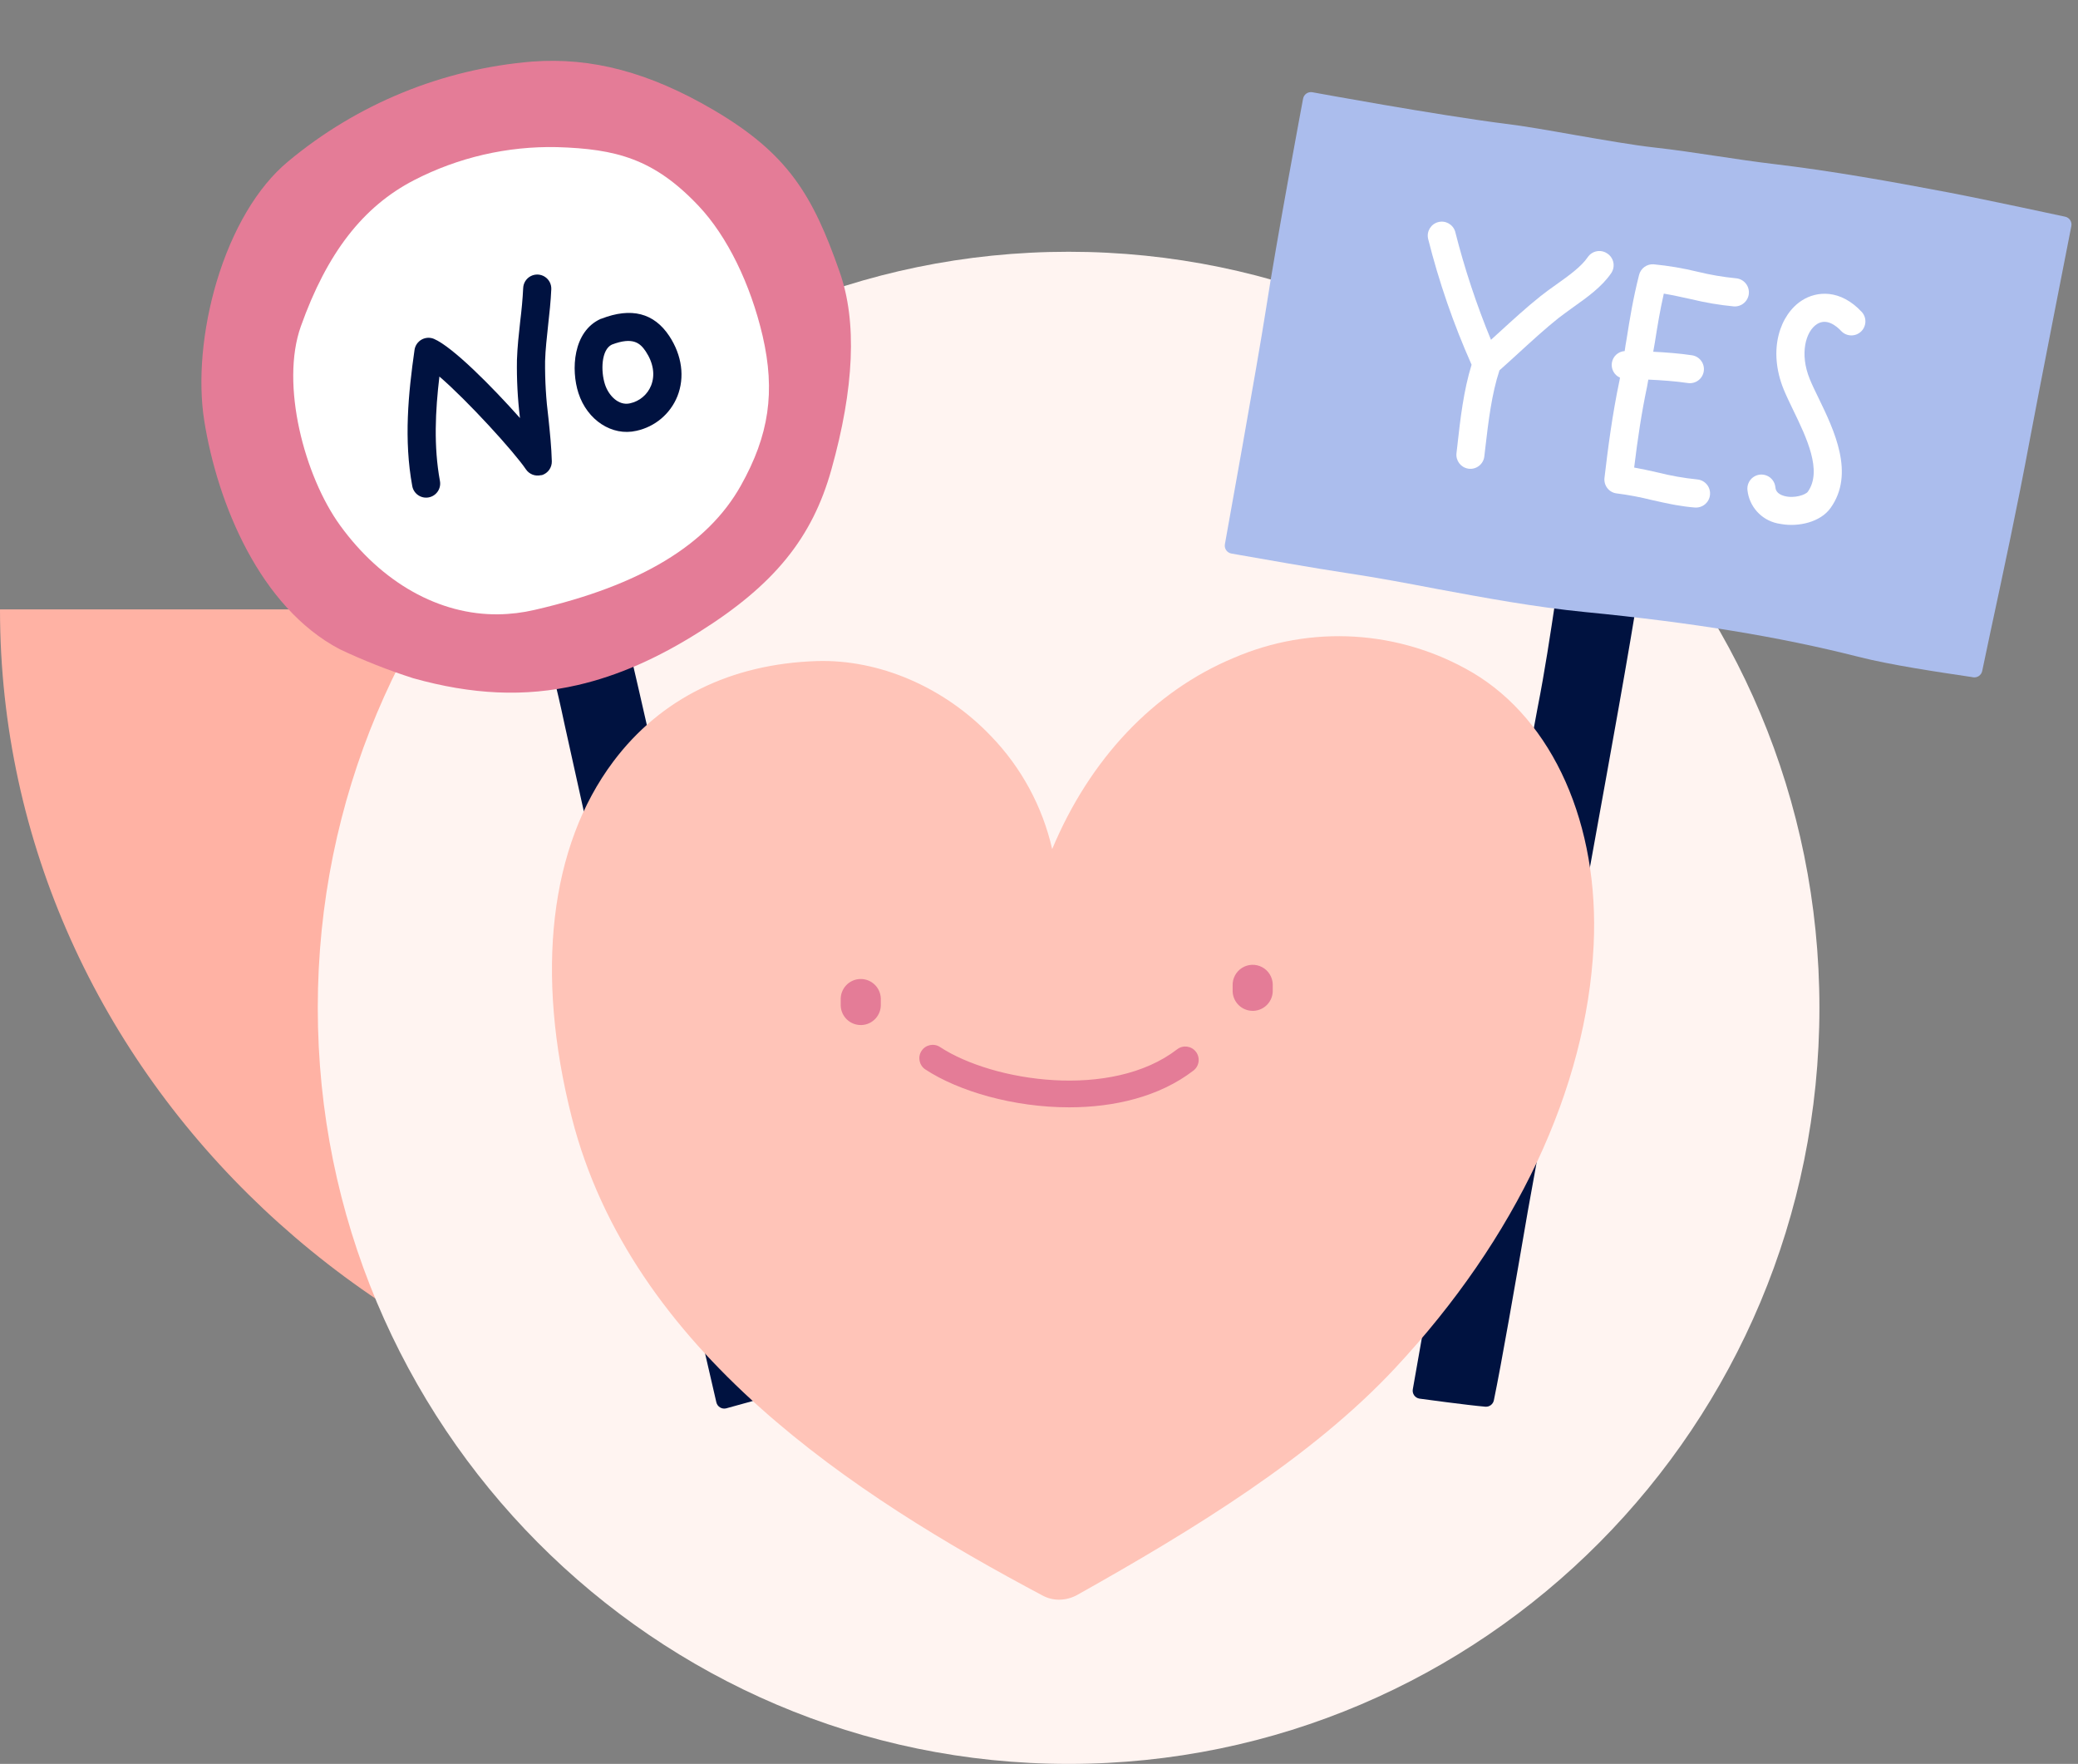 <?xml version="1.0" encoding="UTF-8"?>
<svg width="443px" height="376px" viewBox="0 0 443 376" version="1.1" xmlns="http://www.w3.org/2000/svg" xmlns:xlink="http://www.w3.org/1999/xlink">
    <rect x="0" y="0" width="443" height="376" fill="#808080" stroke="none"/>
    <title>093913BD-CC69-4CF4-B1FD-8427DC05D72F</title>
    <g id="Draft-3" stroke="none" stroke-width="1" fill="none" fill-rule="evenodd">
        <g id="Virtual-Tours" transform="translate(-803, -1670)">
            <g id="Group-12" transform="translate(803, 1670.022)">
                <g id="Group-6" transform="translate(0, 53.645)">
                    <path d="M186.27,70.706 L186.27,262.5 L5.524,262.5 C5.524,156.573 86.448,70.706 186.27,70.706" id="Fill-26-Copy-6" fill="#FFB2A4" transform="translate(95.897, 166.603) rotate(-90) translate(-95.897, -166.603) "></path>
                    <g id="Group-4" transform="translate(67.745, 0)" fill="#FFF4F1">
                        <path d="M160.065,0 L160.065,0 C71.665,0 0,72.156 0,161.162 C0,250.169 71.665,322.332 160.065,322.332 C248.465,322.332 320.129,250.169 320.129,161.162 C320.129,72.156 248.465,0 160.065,0" id="Fill-19-Copy-2"></path>
                    </g>
                </g>
                <g id="Hands---Sign-Yes" transform="translate(336.524, 165.541) rotate(10) translate(-336.524, -165.541) translate(253.445, 29.097)" fill-rule="nonzero">
                    <path d="M88.509,229.554 C88.577,245.113 88.62,262.696 88.381,270.497 C88.354,271.36 87.687,272.068 86.827,272.145 C83.071,272.487 73.169,272.872 72.733,272.889 L72.665,272.889 C71.722,272.889 70.958,272.124 70.958,271.18 L70.958,233.254 L71.931,123.432 C72.093,115.571 71.888,107.583 71.692,99.868 C71.538,94.101 71.393,88.146 71.393,82.259 C71.391,81.646 71.716,81.079 72.247,80.772 C77.027,78.055 82.055,75.424 86.682,75.457 C87.602,75.457 88.357,76.187 88.389,77.107 C89.029,96.211 88.978,115.742 88.91,134.675 L88.509,229.554 Z" id="Path" fill="#001240"></path>
                    <path d="M164.517,0.87 C164.346,0.87 147.53,0.221 139.096,0.101 C126.94,-0.061 113.947,-0.112 101.313,0.606 C97.241,0.836 93.118,0.939 89.132,1.041 C84.684,1.152 80.083,1.272 75.516,1.562 C71.333,1.836 64.743,1.853 58.367,1.87 C52.715,1.87 47.38,1.87 43.684,2.084 C28.54,2.81 2.154,2.613 1.855,2.613 L1.855,2.613 C0.912,2.613 0.148,3.378 0.148,4.322 C0.148,4.63 -0.185,34.918 0.148,49.912 C0.387,61.771 0.225,100.321 0.225,100.731 C0.222,101.185 0.4,101.621 0.72,101.944 C1.041,102.267 1.477,102.448 1.932,102.448 L3.469,102.448 C7.831,102.448 20.337,102.448 26.816,102.277 C33.295,102.106 39.979,102.183 46.398,102.277 C56.856,102.363 67.671,102.465 78.402,101.636 C101.356,99.859 120.068,99.629 137.303,100.91 C144.576,101.448 154.53,101.166 161.794,100.97 L162.255,100.97 C163.152,100.944 163.876,100.227 163.911,99.329 L164.184,91.144 C164.714,76.928 165.209,63.497 165.345,49.203 C165.431,39.924 166.148,2.998 166.158,2.63 C166.185,1.693 165.454,0.907 164.517,0.87 Z" id="Path" fill="#ABBDED"></path>
                    <path d="M69.72,25.536 C68.214,24.865 66.449,25.542 65.776,27.049 C64.769,29.296 62.447,31.654 60.193,33.944 C59.22,34.926 58.213,35.951 57.325,36.96 C54.824,39.788 52.34,43.017 49.941,46.136 L48.524,47.973 C44.172,41.121 40.318,33.966 36.991,26.562 C36.259,25.139 34.536,24.545 33.084,25.216 C31.631,25.887 30.964,27.584 31.571,29.065 C35.447,37.733 40.066,46.048 45.374,53.919 C44.648,59.592 45.016,65.786 45.374,71.331 L45.476,73.04 C45.567,74.621 46.873,75.858 48.456,75.86 L48.626,75.86 C49.418,75.815 50.159,75.459 50.687,74.867 C51.216,74.276 51.488,73.499 51.443,72.707 L51.341,70.998 C51,65.231 50.667,59.302 51.435,54.064 C52.536,52.68 53.654,51.219 54.756,49.792 C57.095,46.751 59.51,43.607 61.875,40.924 C62.66,40.069 63.582,39.121 64.521,38.147 C67.151,35.481 69.865,32.73 71.308,29.501 C71.631,28.765 71.645,27.931 71.346,27.185 C71.047,26.439 70.461,25.845 69.72,25.536 L69.72,25.536 Z" id="Path" fill="#FFFFFF"></path>
                    <path d="M89.123,32.038 C92.171,32.233 95.23,32.211 98.274,31.97 C99.342,31.857 100.268,31.183 100.704,30.201 C101.14,29.219 101.02,28.079 100.388,27.211 C99.757,26.342 98.71,25.876 97.643,25.989 C94.887,26.201 92.12,26.215 89.362,26.032 C86.206,25.829 83.04,25.852 79.887,26.1 C78.448,26.249 77.323,27.408 77.215,28.851 C76.822,34.217 76.891,38.532 76.967,42.71 C76.967,43.607 76.967,44.495 77.01,45.384 C75.685,45.709 74.754,46.898 74.754,48.263 C74.754,49.628 75.685,50.817 77.01,51.142 C77.01,51.347 77.01,51.535 77.01,51.74 C76.763,59.156 77.087,66.265 77.463,72.758 C77.512,73.553 77.874,74.297 78.47,74.826 C79.069,75.357 79.857,75.622 80.655,75.561 C83.147,75.44 85.644,75.469 88.133,75.646 C89.84,75.723 91.625,75.817 93.426,75.817 C94.774,75.817 96.149,75.766 97.54,75.629 C98.608,75.527 99.54,74.862 99.985,73.886 C100.43,72.91 100.321,71.77 99.699,70.896 C99.077,70.021 98.036,69.546 96.968,69.648 C94.127,69.857 91.274,69.857 88.432,69.648 C86.725,69.571 85.017,69.486 83.31,69.486 C82.986,63.309 82.832,57.789 83.028,51.928 C83.028,51.441 83.028,50.971 83.028,50.501 C85.589,50.168 88.825,49.818 91.445,49.758 C93.095,49.718 94.401,48.347 94.36,46.695 C94.32,45.044 92.95,43.737 91.3,43.778 C88.679,43.837 85.623,44.145 83.028,44.47 L83.028,42.581 C82.969,39.104 82.909,35.789 83.097,31.876 C85.026,31.867 87.1,31.953 89.123,32.038 Z" id="Path" fill="#FFFFFF"></path>
                    <path d="M119.453,48.075 C118.489,46.742 117.584,45.512 116.892,44.393 C113.836,39.54 114.238,34.584 116.389,32.602 C118.19,30.945 120.529,32.26 121.767,33.192 C123.086,34.137 124.917,33.857 125.893,32.56 C126.869,31.263 126.633,29.423 125.361,28.416 C120,24.366 115.117,25.648 112.351,28.194 C108.347,31.876 106.888,39.719 111.83,47.58 C112.616,48.827 113.58,50.143 114.605,51.578 C118.352,56.764 123.013,63.215 120.666,68.136 C120.316,68.862 118.105,70.092 115.919,69.905 C114.084,69.751 113.794,68.768 113.674,68.341 C113.369,67.315 112.541,66.531 111.501,66.282 C110.461,66.034 109.367,66.359 108.633,67.136 C107.898,67.914 107.633,69.024 107.938,70.05 C108.917,73.412 111.936,75.77 115.433,75.902 C115.714,75.902 116.013,75.902 116.286,75.902 C120,75.902 124.43,74.074 126.035,70.716 C129.945,62.591 123.884,54.201 119.453,48.075 Z" id="Path" fill="#FFFFFF"></path>
                </g>
                <g id="Hands---Sign-No" transform="translate(130.488, 156.984) rotate(-13) translate(-130.488, -156.984) translate(60.702, 11.982)" fill-rule="nonzero">
                    <path d="M77.118,246.541 C77.187,262.146 77.23,279.781 76.99,287.613 C76.963,288.479 76.294,289.189 75.431,289.267 C71.655,289.601 61.73,289.995 61.285,290.004 L61.234,290.004 C60.793,290.004 60.369,289.83 60.052,289.524 C59.715,289.202 59.523,288.756 59.521,288.29 L59.521,250.294 L60.497,140.147 C60.66,132.255 60.454,124.251 60.257,116.505 C60.112,110.729 59.958,104.748 59.958,98.844 C59.958,98.232 60.285,97.667 60.814,97.361 C65.609,94.628 70.662,91.988 75.303,92.03 C76.226,92.03 76.983,92.762 77.016,93.685 C77.658,112.846 77.607,132.435 77.538,151.424 L77.118,246.541 Z" id="Path" fill="#001240"></path>
                    <path d="M139.339,59.46 C137.446,42.159 134.278,32.356 120.859,19.682 C109.402,8.859 98.175,2.912 85.545,0.976 C66.532,-1.797 47.128,1.375 29.987,10.059 C22.477,13.846 15.189,21.49 9.435,31.593 C4.168,40.882 0.812,51.191 0.212,59.871 C-1.012,77.704 2.85,101.243 17.39,113.797 C21.8,117.28 26.434,120.469 31.262,123.343 C42.669,129.581 53.527,132.657 65.139,132.657 C73.864,132.657 82.967,130.944 92.96,127.439 C110.695,121.286 120.885,113.368 128.13,100.086 C136.821,84.208 140.589,70.54 139.339,59.46 Z" id="Path" fill="#E47C97"></path>
                    <path d="M113.212,38.954 C106.191,26.957 98.749,23.135 86.624,19.939 C76.362,17.33 65.612,17.33 55.351,19.939 C43.465,22.964 33.754,30.89 24.806,44.875 C17.724,55.947 18.366,76.144 23.401,88.072 C29.276,101.988 39.723,111.5 52.054,114.165 C54.586,114.713 57.17,114.986 59.761,114.979 L59.924,114.979 C82.907,114.979 98.818,109.769 108.563,99.058 C116.869,89.923 120.26,81.217 120.268,69.006 C120.234,57.583 117.682,46.589 113.212,38.954 Z" id="Path" fill="#FFFFFF"></path>
                    <path d="M67.511,87.301 C66.273,87.302 65.162,86.543 64.71,85.39 C63.058,81.105 55.822,68.252 51.18,61.945 C48.689,68.869 46.616,76.178 46.282,83.668 C46.209,85.324 44.808,86.607 43.152,86.534 C41.497,86.461 40.215,85.058 40.288,83.402 C40.733,73.376 43.919,63.933 47.293,55.21 C47.633,54.344 48.354,53.683 49.246,53.42 C50.138,53.157 51.102,53.321 51.857,53.864 C55.359,56.435 61.619,66.547 65.926,74.43 C66.364,70.312 67.085,66.229 68.084,62.211 C68.804,59.511 69.711,56.923 70.585,54.43 C71.441,52.082 72.186,49.854 72.828,47.574 C73.114,46.541 73.929,45.739 74.967,45.47 C76.004,45.202 77.106,45.507 77.857,46.272 C78.608,47.036 78.894,48.144 78.608,49.177 C77.906,51.696 77.059,54.121 76.236,56.461 C75.38,58.963 74.524,61.319 73.873,63.804 C72.916,67.772 72.232,71.8 71.826,75.861 C71.45,78.886 71.064,82.005 70.465,84.944 C70.197,86.249 69.102,87.222 67.776,87.335 L67.511,87.301 Z" id="Path" fill="#001240"></path>
                    <path d="M89.492,82.665 C84.183,82.665 79.79,78.106 79.268,72.056 C78.814,66.864 81.058,58.971 87.463,57.703 L87.608,57.703 C94.348,56.726 98.809,59.023 100.873,64.559 C102.585,69.16 102.157,73.865 99.665,77.464 C97.346,80.778 93.535,82.726 89.492,82.665 L89.492,82.665 Z M88.525,63.582 C86.076,64.13 84.937,68.552 85.194,71.508 C85.408,73.993 86.975,76.65 89.475,76.65 C91.558,76.686 93.522,75.684 94.716,73.976 C96.095,71.988 96.283,69.366 95.238,66.598 C94.502,64.713 93.397,62.913 88.525,63.582 Z" id="Shape" fill="#001240"></path>
                </g>
                <g id="Hands---Heart" transform="translate(117.67, 135.59)" fill-rule="nonzero">
                    <path d="M196.235,7.746 C180.714,-1.351 161.801,-2.502 145.296,4.647 C128.198,11.788 114.633,26.257 106.64,45.382 C104.569,36.312 100.06,27.984 93.602,21.301 C83.628,10.846 69.75,4.889 56.442,5.304 C38.118,5.904 23.128,13.302 13.069,26.728 C-0.482,44.81 -3.617,71.762 4.234,102.628 C16.916,152.404 64.563,183.241 104.645,204.523 C105.706,205.088 106.891,205.383 108.093,205.38 C109.504,205.376 110.89,205.002 112.111,204.294 L112.111,204.294 C136.747,190.468 161.981,175.057 179.735,156.032 C205.54,128.394 220.572,96.386 222.068,65.906 C223.336,40.197 213.433,17.916 196.235,7.746 Z" id="Path" fill="#FFC4B8"></path>
                    <path d="M65.831,82.889 C63.536,82.891 61.649,81.075 61.557,78.775 L61.557,77.518 C61.47,75.152 63.314,73.163 65.675,73.076 C68.035,72.99 70.019,74.838 70.106,77.204 L70.106,78.461 C70.186,80.823 68.344,82.804 65.988,82.889 L65.831,82.889 Z" id="Path" fill="#E47C97"></path>
                    <path d="M110.259,100.428 C98.475,100.428 86.748,97.043 79.61,92.358 C78.292,91.495 77.922,89.723 78.783,88.402 C79.645,87.081 81.412,86.71 82.73,87.574 C94.001,94.972 119.292,98.843 133.285,88.059 C134.532,87.097 136.321,87.33 137.281,88.581 C138.241,89.831 138.009,91.625 136.761,92.587 C129.494,98.186 119.848,100.428 110.259,100.428 Z" id="Path" fill="#E47C97"></path>
                    <path d="M149.386,79.861 C147.085,79.862 145.195,78.038 145.111,75.733 L145.111,74.49 C145.055,72.96 145.818,71.515 147.113,70.701 C148.407,69.887 150.037,69.827 151.387,70.544 C152.738,71.261 153.604,72.645 153.66,74.176 L153.66,75.419 C153.749,77.775 151.921,79.76 149.571,79.861 L149.386,79.861 Z" id="Path" fill="#E47C97"></path>
                </g>
            </g>
        </g>
    </g>
</svg>